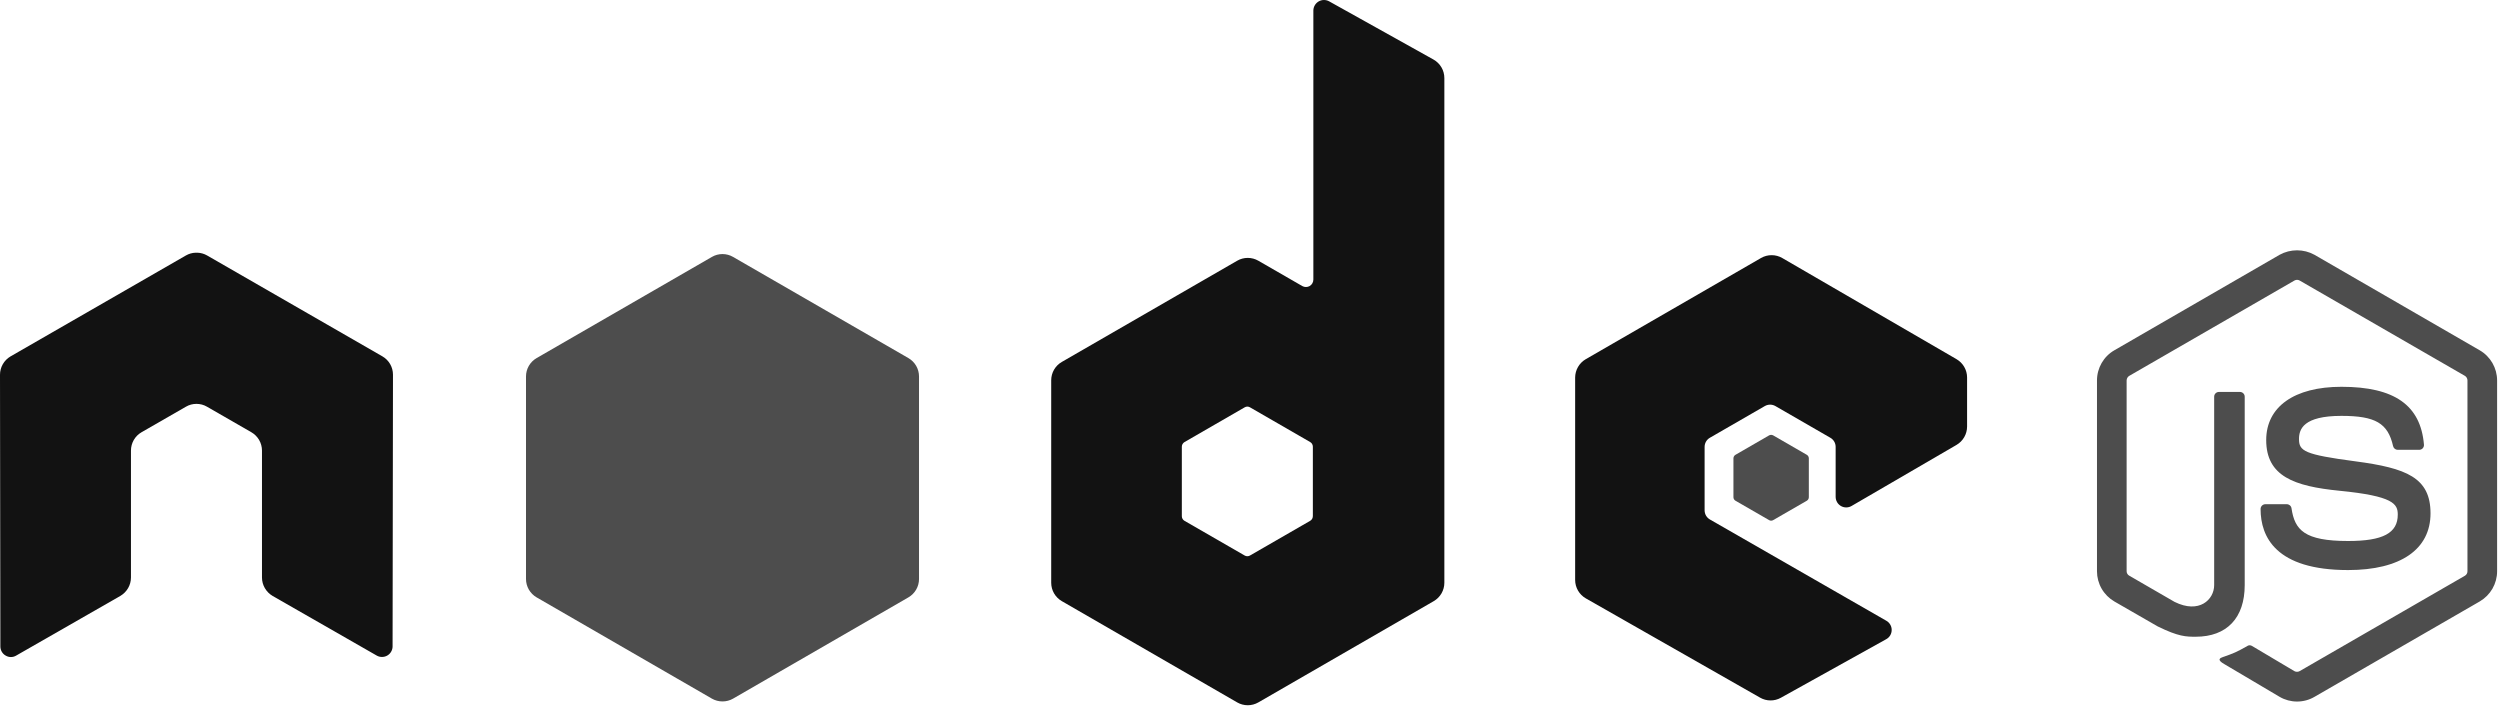 <svg width="120" height="34" viewBox="0 0 120 34" fill="none" xmlns="http://www.w3.org/2000/svg">
<path d="M110.257 33.674C109.967 33.674 109.679 33.598 109.425 33.45L106.775 31.882C106.379 31.661 106.572 31.582 106.703 31.537C107.231 31.353 107.338 31.31 107.901 30.992C107.96 30.959 108.037 30.971 108.098 31.007L110.133 32.216C110.171 32.236 110.213 32.246 110.256 32.246C110.299 32.246 110.341 32.236 110.379 32.216L118.316 27.635C118.354 27.613 118.385 27.581 118.406 27.543C118.427 27.506 118.439 27.463 118.438 27.42V18.26C118.438 18.216 118.427 18.172 118.405 18.134C118.384 18.096 118.353 18.063 118.315 18.041L110.381 13.464C110.344 13.443 110.302 13.432 110.259 13.432C110.216 13.432 110.174 13.443 110.136 13.464L102.203 18.042C102.166 18.064 102.134 18.096 102.113 18.134C102.091 18.172 102.079 18.216 102.078 18.26V27.42C102.078 27.508 102.127 27.591 102.203 27.632L104.377 28.889C105.557 29.478 106.28 28.784 106.28 28.086V19.041C106.28 18.914 106.383 18.813 106.51 18.813H107.517C107.642 18.813 107.746 18.914 107.746 19.041V28.086C107.746 29.66 106.889 30.563 105.396 30.563C104.937 30.563 104.576 30.563 103.568 30.067L101.487 28.869C101.234 28.721 101.024 28.51 100.878 28.256C100.732 28.002 100.655 27.714 100.655 27.421V18.261C100.655 17.666 100.972 17.111 101.487 16.815L109.424 12.228C109.68 12.088 109.967 12.015 110.258 12.015C110.549 12.015 110.836 12.088 111.091 12.228L119.028 16.815C119.542 17.112 119.861 17.667 119.861 18.261V27.421C119.861 27.714 119.784 28.001 119.638 28.256C119.491 28.509 119.281 28.721 119.028 28.869L111.091 33.451C110.838 33.598 110.55 33.675 110.257 33.674ZM112.71 27.363C109.235 27.363 108.508 25.768 108.508 24.431C108.509 24.37 108.533 24.311 108.576 24.269C108.619 24.226 108.677 24.202 108.738 24.202H109.764C109.819 24.201 109.872 24.221 109.914 24.256C109.956 24.292 109.984 24.341 109.992 24.396C110.146 25.441 110.609 25.968 112.71 25.968C114.381 25.968 115.093 25.59 115.093 24.702C115.093 24.19 114.891 23.811 112.293 23.556C110.121 23.341 108.778 22.862 108.778 21.123C108.778 19.522 110.128 18.566 112.39 18.566C114.933 18.566 116.191 19.449 116.35 21.343C116.353 21.375 116.349 21.407 116.338 21.437C116.328 21.467 116.312 21.495 116.29 21.519C116.269 21.541 116.242 21.559 116.214 21.572C116.185 21.585 116.154 21.591 116.122 21.592H115.091C115.039 21.592 114.989 21.574 114.948 21.541C114.908 21.509 114.879 21.463 114.868 21.413C114.62 20.313 114.02 19.962 112.389 19.962C110.564 19.962 110.352 20.599 110.352 21.074C110.352 21.651 110.602 21.819 113.067 22.145C115.506 22.468 116.665 22.924 116.665 24.639C116.666 26.372 115.224 27.363 112.71 27.363" fill="#4D4D4D"/>
<path d="M93.914 21.355C94.227 21.172 94.42 20.837 94.42 20.474V18.12C94.42 17.759 94.228 17.424 93.914 17.241L85.55 12.386C85.396 12.296 85.22 12.248 85.041 12.248C84.862 12.247 84.686 12.294 84.531 12.383L76.115 17.242C75.961 17.332 75.833 17.46 75.744 17.615C75.655 17.769 75.608 17.944 75.607 18.122V27.838C75.607 28.203 75.803 28.541 76.121 28.723L84.484 33.487C84.792 33.664 85.17 33.666 85.481 33.493L90.539 30.681C90.618 30.638 90.684 30.574 90.73 30.497C90.776 30.419 90.8 30.331 90.801 30.241C90.802 30.151 90.778 30.062 90.733 29.984C90.688 29.906 90.624 29.841 90.545 29.797L82.077 24.936C82 24.892 81.935 24.828 81.89 24.751C81.845 24.674 81.822 24.586 81.821 24.497V21.451C81.821 21.268 81.918 21.102 82.075 21.012L84.712 19.491C84.789 19.447 84.877 19.423 84.966 19.423C85.055 19.423 85.142 19.447 85.219 19.491L87.856 21.012C87.934 21.056 87.998 21.12 88.043 21.197C88.088 21.274 88.111 21.361 88.111 21.451V23.846C88.111 23.936 88.134 24.024 88.179 24.102C88.223 24.18 88.288 24.244 88.365 24.289C88.443 24.334 88.531 24.357 88.621 24.357C88.71 24.356 88.798 24.332 88.875 24.287L93.914 21.355" fill="#121212"/>
<path d="M84.917 20.898C84.947 20.882 84.98 20.873 85.015 20.873C85.049 20.873 85.082 20.882 85.112 20.898L86.727 21.831C86.787 21.866 86.824 21.931 86.824 22V23.866C86.824 23.936 86.787 24 86.727 24.035L85.112 24.966C85.082 24.984 85.049 24.993 85.015 24.993C84.98 24.993 84.947 24.984 84.917 24.966L83.303 24.035C83.273 24.018 83.249 23.993 83.231 23.963C83.214 23.934 83.205 23.9 83.205 23.866V22C83.205 21.931 83.242 21.866 83.303 21.831L84.917 20.898Z" fill="#4D4D4D"/>
<path d="M63.016 24.779C63.016 24.869 62.968 24.953 62.889 24.999L59.999 26.665C59.961 26.687 59.917 26.699 59.872 26.699C59.827 26.699 59.783 26.687 59.745 26.665L56.855 24.999C56.816 24.976 56.784 24.944 56.762 24.905C56.74 24.867 56.728 24.823 56.728 24.779V21.441C56.728 21.351 56.777 21.266 56.855 21.22L59.745 19.552C59.783 19.529 59.828 19.516 59.873 19.516C59.917 19.516 59.962 19.529 60 19.552L62.891 21.22C62.929 21.242 62.961 21.275 62.983 21.314C63.005 21.352 63.017 21.396 63.017 21.441V24.779H63.016ZM63.797 0.063C63.719 0.02 63.632 -0.001 63.544 6.12283e-05C63.456 0.001 63.369 0.026 63.293 0.07C63.217 0.115 63.154 0.179 63.11 0.255C63.065 0.332 63.042 0.418 63.041 0.507V13.422C63.041 13.484 63.024 13.545 62.993 13.599C62.962 13.653 62.918 13.698 62.864 13.73C62.81 13.761 62.748 13.777 62.686 13.777C62.624 13.777 62.562 13.761 62.508 13.73L60.4 12.515C60.246 12.426 60.071 12.379 59.892 12.379C59.714 12.379 59.539 12.426 59.385 12.515L50.967 17.373C50.812 17.462 50.684 17.59 50.594 17.745C50.505 17.9 50.458 18.075 50.458 18.254V27.973C50.458 28.336 50.652 28.671 50.966 28.854L59.384 33.715C59.698 33.897 60.086 33.897 60.401 33.715L68.821 28.854C68.975 28.764 69.103 28.636 69.193 28.481C69.282 28.326 69.329 28.151 69.329 27.973V3.746C69.329 3.378 69.129 3.038 68.808 2.858L63.797 0.063Z" fill="#121212"/>
<path d="M34.171 12.332C34.325 12.242 34.501 12.195 34.679 12.195C34.857 12.195 35.033 12.242 35.187 12.332L43.605 17.189C43.919 17.371 44.113 17.707 44.113 18.07V27.792C44.113 28.155 43.919 28.491 43.605 28.673L35.188 33.534C35.033 33.623 34.858 33.669 34.679 33.669C34.501 33.669 34.326 33.623 34.171 33.534L25.756 28.673C25.602 28.583 25.474 28.454 25.384 28.3C25.295 28.145 25.248 27.97 25.248 27.792V18.069C25.248 17.707 25.442 17.371 25.756 17.189L34.171 12.332" fill="#4D4D4D"/>
<path d="M18.863 17.988C18.863 17.622 18.671 17.287 18.355 17.105L9.94 12.262C9.799 12.181 9.639 12.135 9.476 12.13H9.389C9.226 12.135 9.066 12.181 8.925 12.262L0.509 17.105C0.354 17.195 0.226 17.324 0.136 17.479C0.047 17.634 -4.06938e-05 17.81 2.64324e-08 17.988L0.018 31.029C0.018 31.21 0.113 31.38 0.272 31.468C0.348 31.514 0.435 31.538 0.524 31.538C0.614 31.538 0.701 31.514 0.777 31.468L5.777 28.604C6.093 28.416 6.286 28.084 6.286 27.721V21.63C6.286 21.265 6.478 20.93 6.793 20.748L8.923 19.523C9.077 19.432 9.252 19.385 9.431 19.386C9.605 19.386 9.783 19.43 9.938 19.523L12.066 20.748C12.381 20.93 12.575 21.265 12.575 21.63V27.721C12.575 28.084 12.77 28.418 13.084 28.604L18.084 31.468C18.161 31.512 18.248 31.535 18.337 31.534C18.426 31.534 18.513 31.511 18.59 31.466C18.667 31.422 18.731 31.358 18.775 31.281C18.82 31.204 18.844 31.117 18.844 31.029L18.863 17.988" fill="#121212"/>
</svg>
